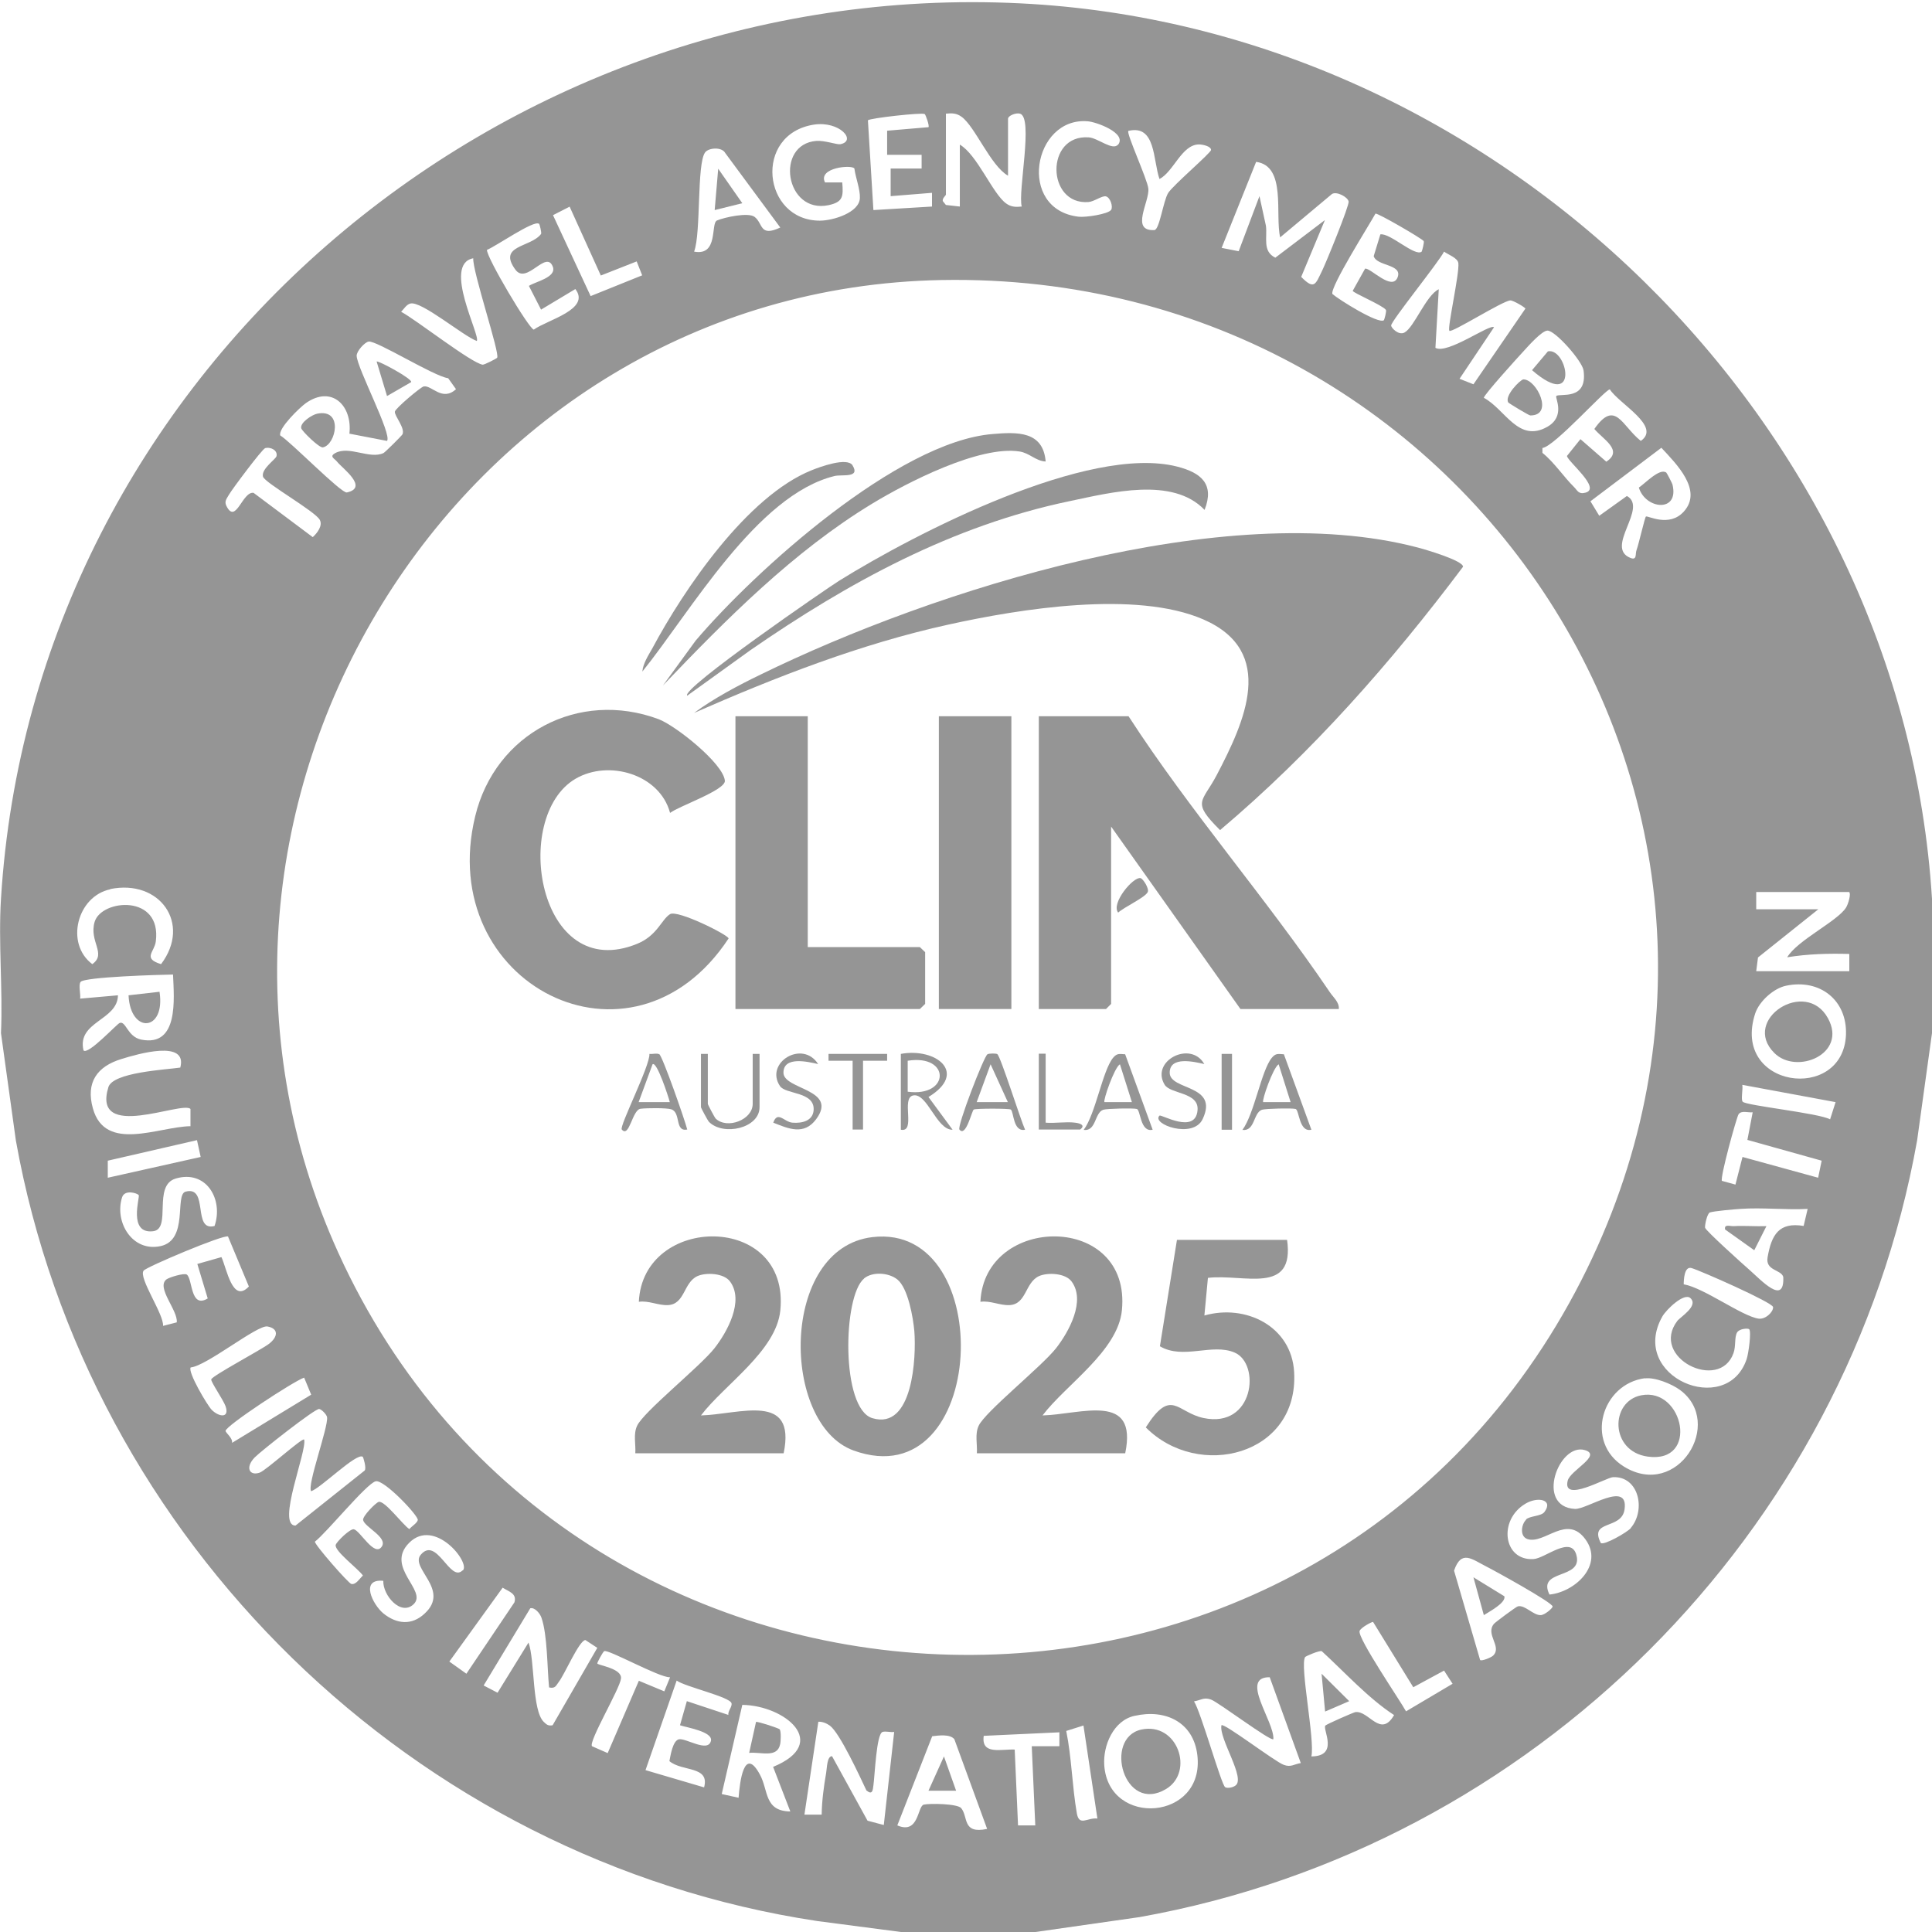 <?xml version="1.0" encoding="UTF-8"?>
<svg id="b" xmlns="http://www.w3.org/2000/svg" version="1.1" viewBox="0 0 985.9 985.9">
  <!-- Generator: Adobe Illustrator 29.1.0, SVG Export Plug-In . SVG Version: 2.1.0 Build 142)  -->
  <defs>
    <style>
      .st0 {
        fill: #959595;
      }
    </style>
  </defs>
  <g id="c">
    <path class="st0" d="M985.9,458.7v68.5l-7.6,54.8c-35.8,200.5-196.1,360.5-396.8,396.3l-53.1,7.6h-68.6l-42.8-5.6c-205.7-31.1-372.3-193.9-408.9-398.3l-7.6-54.8c1-22.5-1.4-46.2,0-68.5C16.9,191.6,254.3-11.4,520.5,1.7c243.4,11.9,450.3,213.9,465.4,457h0ZM471.8,58.2c-1.2-.9-28.1,2.1-28.9,3.2l2.8,45.8,29.9-1.8v-7s-21.1,1.7-21.1,1.7v-14.1s15.8,0,15.8,0v-7s-17.6,0-17.6,0v-12.3s21.1-1.8,21.1-1.8c.6-.6-1.4-6.4-2-6.8ZM514.3,89.6c-8.9-5.2-16.7-25-23.6-30-2.6-1.9-5-1.9-8-1.6v41.3c0,.5-1.9,1.8-1.6,3.3l1.6,2,7.1.8v-31.6c8.9,5.2,16.7,25,23.6,30,2.6,1.9,5,1.9,8,1.6-2.1-7.5,6.1-45.4-.9-47.4-2.2-.6-6.1,1.1-6.1,2.6v29h0ZM570.6,73.8c4.5-5.9-11.2-11.6-15.5-11.9-28-2.4-36.3,45.1-4.6,48.7,3.4.4,15-1.3,16.5-3.5,1.1-1.6-.4-6.4-2.7-6.9-2-.4-6,2.7-8.9,2.9-21.4,1.6-22.1-34.6.2-33,4.7.3,12.3,7.1,15,3.6ZM429.8,93.1c.6,7.2.4,10-7,11.6-22.1,4.6-27.5-31.1-6.2-32.8,4.3-.3,10.5,2,12.2,1.7,8.6-1.7-.3-12-13.5-10-31,4.9-26.2,49,3.1,49,6.7,0,20.1-4.1,20.4-11.5.2-4.5-2.2-10.4-2.8-15.1-1.2-2.1-18.8-.5-15,7.1h8.8s0,0,0,0ZM591.7,91.4c-3.4-9.7-1.8-28-15.9-24.6-1.2,1,9.7,24.7,10.2,29.4.7,6.7-9.4,21.9,3.1,21.2,2.6-.2,4.5-14.8,7-18.9,2.6-4.1,21.9-20.5,21.9-22,0-1.8-4.1-2.8-6.2-2.8-8.8.1-12.9,14-20.2,17.7h0ZM398.1,116l-28-37.9c-1.8-3.3-8.6-2.7-10.3-.3-4.3,5.9-2,41.2-5.6,50.6,12.6,2.4,8.3-14.5,11.7-15.9,3.8-1.6,16-4.3,19.2-1.8,4.4,3.4,2.4,10.4,13.1,5.4h0ZM653.3,121.3c-2.8-11.9,3.3-36.6-12.3-38.7l-17.6,43.9,8.7,1.7,10.6-28.1,3.3,15.1c.8,6.1-1.9,13,4.8,16.3l25.3-19.2-12.1,29c6.8,6.9,7.3,3.7,10.7-3.2,2-4.1,14-33.4,13.5-35.3-.5-2.3-6.1-5.3-8.5-3.8,0,0-26.4,22.1-26.4,22.1ZM290.8,105.4l-8.6,4.4,19.2,41.3,26.3-10.6-2.8-7.1-18.3,7.2-15.9-35.1h0ZM725.5,128.3c.2-.2,1.4-4.7,1-5.3-1.1-1.4-23.3-14.3-24.6-14-3.3,6-23.1,37.3-22,41,3.3,2.9,23.6,15.6,26.3,13.4.2-.2,1.5-4.7,1-5.3-1.8-2.4-16.9-8.7-16.9-9.7l6.3-11.3c2.7-.6,13.8,11.7,16.6,4.4,2.6-6.8-10.7-5.6-12.2-10.8l3.4-11.1c5-.8,17.7,11.6,21.1,8.8h0ZM275,114.2c-2.5-2.1-22.4,11.8-26.5,13.3-.4,3.6,21.5,40.5,23.9,40.7,6.9-5,29.2-10.3,21.2-20.7l-17.5,10.5-6.2-12.1c3-2.1,14.3-4.3,12.2-9.8-3.4-8.9-13.3,9.4-19.1,1.5-9.2-12.6,7.8-11.2,13.1-18.2.4-.6-.8-5.1-1-5.3ZM739.6,168.7c-1.1-1.3,5.2-29,4.6-34.4-.3-2.7-5.3-4.4-7.3-5.9-2.7,5.4-27,35.4-27,37.7,0,1.2,3.8,5.2,6.8,3.6,5-2.7,11-19,17.5-22.1l-1.7,29.9c6.1,3.5,27.8-12.4,29.9-10.5l-17.6,26.3,7.1,2.8,26.5-38.6c0-.6-6.3-4.3-7.7-4.2-4.1.3-30,16.8-31.1,15.5h0ZM253.7,182.5c1.5-2.1-12.6-43.9-12.2-50.7-15.9,3,3.9,39.7,1.8,42.2-6.9-2.5-28.3-20.6-33.9-19.1-2,.5-3.3,2.8-4.7,4.2,7.7,4.1,35.7,26.1,41.6,27,.9.1,7.2-3.2,7.4-3.5h0ZM480.5,142.9c-248.7,4.6-410.2,271-307.9,496.3,118.6,261.2,488.9,276.9,628.2,25.7,134.2-242.1-46.8-527-320.3-522h0ZM794.1,202.1c1.9-1.6,16.1,2.6,14-13-.6-4.8-14.4-20.4-18.4-20.4-2.9,0-10,8.1-12.3,10.6-2.7,2.9-20.2,22.2-20.2,23.7,10.9,5.8,17.6,23.2,32.4,14.8,9.5-5.4,3.8-15,4.6-15.6h0ZM232.7,198.6l-4-5.6c-7.2-.9-36.7-19.4-40.6-18.7-2.1.4-6.2,5-6.1,7.3.3,6.4,18.2,40.2,15.5,43.4l-19.2-3.7c1.6-14.2-8.9-24.9-22.2-15.6-3.1,2.2-14.2,12.9-13.1,16.5,5.1,3,31.2,29.7,34,29.1,11.4-2.5-2.4-12.4-5-15.7-1.2-1.6-4.2-2.6-.9-4.4,7.1-3.9,17.5,3.3,24.6,0,.8-.4,9.4-8.9,9.7-9.6,1.4-3.2-4.1-9.3-3.9-11.5.1-1.6,13.2-12.6,14.7-12.9,4.1-.8,9.4,7.9,16.5,1.4h0ZM787.1,228.5v2.6c6,4.8,10.9,12.3,16.1,17.4,1.8,1.8,2.3,3.9,5.9,2.9,8.1-2.2-8.8-15.6-9.5-18.7l6.9-8.6,13.2,11.5c8.9-5.8-1.8-11.5-6.1-16.7,10.7-15.3,14-1.6,23.7,6.1,10.7-7.4-11.2-19-15.8-26.3-2.3,0-28,28.9-34.3,29.9h0ZM135.3,228.7c-1.5.4-16.9,21-18.5,23.8-1.1,2-2.5,3.3-1.2,5.8,4.8,9.5,8.1-7.7,13.8-6.8l30.2,22.6c2.2-2,5.2-5.8,3.6-8.8-2.3-4.4-28.3-19-29-22.1-1-3.9,6.5-8.8,6.9-10.4.7-2.9-2.8-4.9-5.9-4.1h0ZM839.9,263.6c.8-.7,11.9,5.8,19.4-2.6,9.8-10.9-4-24.4-11.5-32.5l-36.2,27.3,4.5,7.4,14.1-10.1c11,6-11.5,26.3,1.8,31.6,3.5,1.4,2.4-2.1,3.1-3.9,1.2-3.3,4.2-16.6,4.8-17.2ZM56.3,453.8c-16.9,3.5-23.2,27.7-9.2,38.2,7.5-5.3-1.8-11.5,1.2-21.6,3.5-11.6,34.4-14.3,31.2,10.1-.7,5.3-6.9,8.6,2.7,11.5,15.6-20.7-.7-43.5-26-38.3ZM943.7,455.2h-47.5v8.8h31.7l-30.8,24.6-.9,7h47.5v-8.8c-10.7-.3-21.2,0-31.7,1.7,5.2-8.7,25.5-18.3,30-25.3,1.2-1.9,2.7-7.2,1.6-8h0ZM88.4,497.3c-6.4.1-45.6,1.2-47.3,3.8-1.1,1.6.1,6.2-.2,8.5l19.3-1.7c-.2,12.9-21,13.3-17.6,28.1,2.3,2.6,17-13.5,18.5-14,3.2-1.1,3.9,7,10.9,8.5,19.3,3.9,16.8-20.8,16.3-33.1h0ZM911.5,503c-6.4,1.3-13.7,7.9-15.8,14.1-12.5,38.2,44.8,45.8,46.3,11,.7-17.7-13.3-28.7-30.5-25.1h0ZM92,544.8c3.9-14.5-21.9-6.9-30-4.4-12.5,3.8-18.3,12-14.6,25.2,6.3,22.7,33.6,9.3,49.8,9.1v-8.8c-4.2-4.3-50.4,16.8-41.9-11.1,2.3-7.6,29-8.9,36.6-10h0ZM936.6,562.4l-47.5-8.8c.4,2.2-.8,7.5.2,8.6,1.7,2,38.8,5.8,44.6,9l2.8-8.8ZM894.4,567.6c-2.3.3-5.7-1.1-7.2,1-1,1.4-9.6,32.6-8.5,34l6.9,1.9,3.6-14.1,38.6,10.6,1.8-8.7-37.9-10.6,2.7-14.1ZM100.6,581.8l-45.6,10.5v8.7c0,0,47.4-10.6,47.4-10.6l-1.9-8.7h0ZM109.5,625.6c4.6-13.5-4.2-28.8-19.8-24.2-12,3.5-1.9,25.8-11.6,26.9-12.9,1.5-6.6-17.5-7.3-18.4-.8-1.1-7.2-3-8.5,1.1-4,12.5,5.1,28,19.6,24.9,14.5-3.1,7.1-26.2,12.8-27.8,12.1-3.2,3.2,20.7,14.9,17.5ZM922.5,616.9c-11.3.6-23.2-.8-34.4,0-3.1.2-13.4,1.1-15.5,1.8-1.4.4-2.7,6.4-2.5,7.8.3,1.5,19.4,18.7,22.4,21.3,6.3,5.5,18.2,18.7,17.5,3.8-1.1-3.8-9.2-3.1-8-10,2-11.5,5.8-18.1,18.4-16l2-8.5h0ZM116.4,631c-1.9-1.3-41.7,15.5-43.1,17.4-2.8,3.6,10.4,22.3,9.9,28.2l7-1.8c.7-6.1-10.6-17.7-5.3-21.9,1.4-1.1,9.1-3.4,10.4-2.5,3.1,2.2,1.7,17.6,10.7,12.2l-5.3-17.6,12.3-3.5c2.7,5.7,5.6,23.9,14,15l-10.6-25.4h0ZM859.3,655.4c10.2,1.8,29.7,16.3,38.1,17.5,3.6.5,7.6-3.5,7.4-5.9-.1-2.3-37.3-18.7-41.6-19.9-3.7-1.1-4,5.9-4,8.4ZM862.7,662.5c-3.2-3.2-12.5,5.9-14.4,9.3-17.4,30.8,32.8,51.8,43,21.8,1-2.9,2.5-14.2,1.3-15.3-.6-.6-5.1-.3-6.2,1.7-1.4,2.6-.5,6.9-1.8,10.5-7.1,20-42.8,2.3-28.7-16.4,1.6-2.1,10.9-7.6,6.8-11.6h0ZM97.3,697.8c-1.6,2.3,8.4,19.2,10.7,21.6,3.5,3.6,9.3,4.6,7.1-1.8-1.1-3.2-7.6-12.5-7.3-13.7.4-1.8,25.3-15,29.4-18.1,4.6-3.5,5.2-7.8-.7-8.9-5.1-1-31.1,20.2-39.2,20.9ZM155.2,703c-5.5,1.9-40.2,24.7-40.1,27.2,0,.9,3.8,3.7,3.3,6.1l40.4-24.6-3.6-8.7h0ZM839.4,703.3c-22,2.9-30.9,32.6-10.7,45.1,27.4,16.9,51.4-22.3,28.6-39.1-4.2-3.1-12.8-6.6-17.9-5.9ZM158.8,761c-2.3-2.8,8.8-32.7,8.1-37.8-.2-1.4-2.8-4-4-4.2-2-.4-29.9,21.6-32.9,24.7-4.9,5-2.9,9.6,2.5,7.8,3.2-1.1,21.8-18,22.7-16.9,1.6,5.8-14.3,43.9-4.4,43.9l35.3-28.1c1-1.2-.7-6.8-1-7-3.1-2.3-21.5,16.1-26.4,17.6ZM832.2,779.7c7.8-9.2,4.1-26.5-9.1-25.9-3.3.1-26,13.4-23.1,1.8,1.3-5.3,17.7-12.9,8.8-15.6-13.3-4-25.6,28.9-5.1,30,6.2.3,27.5-14.9,25.3.3-1.5,10.5-18.3,5.1-12.1,17.1,1.7,1.3,13.5-5.5,15.3-7.6h0ZM191.7,755.9c-4.7,1.2-25.1,26.3-31,30.8-.3,1.4,17.1,21.3,18.6,21.6,2.4.5,4.3-2.9,5.9-4.3-2.1-3.2-14.6-12.5-13.9-15.6.3-1.5,7.4-8.5,9.3-8,3.2.7,10.6,14.6,14.3,8.7,2.9-4.7-8.8-9.8-9.6-13.4-.4-2,6.6-9,8-9.3,3.1-.7,12.3,11.8,15.6,13.9,1.1-1.4,3.9-3,4.3-4.6.5-2.1-17.3-20.9-21.5-19.8h0ZM778.7,775.4c2-1.9,7.7-1.6,9.4-3.8,4.8-6.4-3.4-8-9.6-4.3-14.1,8.3-11.4,29.2,4,28.3,6-.3,19.4-12.5,22-1.8,3.1,12.4-20.3,6.8-13.8,19.9,13.1-1.3,27.8-15.1,18.4-28.1-9.5-13.2-20.9,2.6-29.6-.2-4.2-1.4-3.1-7.7-.7-9.9h0ZM236.2,801.4c4-4-14.5-27.1-27.4-14.1-12.5,12.5,9.5,24.3,2.3,31.3-6.5,6.3-15.8-4.5-15.5-11.9-12-1.2-5.5,12,0,16.6,6.8,5.5,14.5,6.3,21.1.1,13.3-12.2-7.7-23.2-2-30,8.2-9.7,14.9,14.3,21.3,8h0ZM762,844.8c4.6-4.6-4.2-10.8.4-16.2.7-.8,11.4-8.8,12.2-8.9,3.6-.8,7.8,4.6,11.6,4.5,2,0,6.1-3.5,6.1-4.4,0-2-29.8-18.4-34-20.5-7.3-3.7-12.6-8.6-16.3,2.2l13.3,45.6c.8.7,5.5-1.2,6.6-2.2h0ZM238,854.1l24.5-36.4c1.4-4.5-2.8-5.5-6-7.5l-27.2,37.7,8.7,6.2h0ZM280.2,861.1c-1-9.9-.8-26.7-3.9-35.6-.7-2.1-3.4-5.4-5.7-4.8l-23.8,39.4,7.1,3.7,15.8-25.6c3.3,9,1.7,34.6,7.8,40.5,1.5,1.4,2.2,2.1,4.5,1.7l22.8-39.5-6.1-4c-3.2.3-10.6,17.6-13.5,21.3-1.5,2-1.8,3.6-5,2.9h0ZM741.3,859.3l-4.4-6.8-15.7,8.5-20.5-33.3c-.4-.3-6.4,2.9-6.9,4.6-1.1,3.6,20.5,35.2,23.7,41l23.8-14.1h0ZM341.8,855.9c-5.4.2-31.8-14.6-33.5-13.3-.8.6-3.7,6-3.5,6.3.7,1,12.6,2.5,12.1,7.6-.5,5.2-16.7,32.3-14.8,34.6l8,3.5,15.9-36.9,13,5.4,2.9-7.1h0ZM711.4,875.2c-13.2-8.6-25.1-21.8-36.9-32.6-1.2-.5-8.3,2.6-8.5,3-2.8,4.4,5.1,42.4,3.2,50.7,14.2-.1,5.7-13.7,7.1-15.7.5-.7,14.5-6.8,15.3-6.9,6.9-1,12.9,13.5,19.8,1.5h0ZM648,855.9c-15.7-.3,2.4,22.6,1.8,31.6-1.2,1.4-28.1-18.9-31.8-20.2-3.7-1.4-5.3.4-8.7.9,3.5,5.3,13.9,42.5,15.9,43.8,1.1.7,3.9.2,5.2-.8,5.5-3.6-8.5-24-7.1-30.8,1.2-1.4,27.3,18.6,31.8,20.2,3.7,1.4,5.3-.4,8.7-.9l-15.9-43.9h0ZM371.7,875.2c-.4-2,2-4.2,1.6-6-.7-3.3-23.6-8.4-28-11.6l-15.9,45.7,29.9,8.8c3-11.1-11.2-7.9-17.7-13.4.6-3.1,1.7-10.2,4.7-11.1,3.4-1,15.1,7.1,16.5.7,1-4.7-12.7-6.8-15.8-7.9l3.5-12.3,21.1,7ZM394.6,901.6c29.3-12.1,5.9-31.3-15.8-31.6l-10.5,45.5,8.6,1.9c.6-8,2.8-26.8,10.9-11.8,4.4,8.1,2.1,18.6,15.5,18.8l-8.8-22.8h0ZM578.9,875.6c-10.7,2.4-16.1,15.1-15.4,25.2,2.2,31.9,51.5,28.2,47.5-5.2-2-16.8-16.3-23.6-32-20h0ZM442.2,913.8c-3.3-7-13.6-29.4-18.7-33.2-1.7-1.2-3.8-2.1-5.9-2l-7.1,47.4h8.8c.1-7.1,1.1-14.4,2.3-21.4.4-2.2.4-8.5,3-8.4l18.1,32.9,8.3,2.2,5.3-47.5c-1.9.3-4.3-.5-5.9,0-3.2.8-4,22.7-4.7,27.3-.3,2.4-.5,5.1-3.5,2.6h0ZM553,880.5l-8.9,2.8c2.8,13.8,3,28.2,5.4,42,1.2,6.9,5.4,2.1,10.5,2.7l-7.1-47.4ZM540.7,884l-38.7,1.8c-1.4,9.9,8.9,6.7,15.8,7l1.7,38.7h8.8s-1.8-40.4-1.8-40.4h14.1s0-7,0-7ZM503.7,933.2l-16.7-45.7c-2.3-2.7-7.9-1.9-11.3-1.5l-17.8,45.5c11.1,4.8,10.2-9.8,13.5-10.6,3.1-.7,17.2-.5,19.1,1.8,3.7,4.5.4,13.3,13.2,10.6h0Z"/>
    <path class="st0" d="M354.2,363.8c9.8-7.3,22.8-14.2,34-19.6,88.9-43.5,237.3-90.4,334.9-64.9,3.6.9,23.5,6.7,23.5,9.9-36.7,48.9-77.2,94.9-124,134.4-14.8-14.7-9.1-14-1.7-28.1,14.2-27.1,30.8-63-6.8-79.4-34.5-15-93.7-5.4-130,2.6-45,9.9-87.9,26.7-129.9,45.1h0Z"/>
    <path class="st0" d="M575.9,365.5c31.4,48.5,70.3,92.9,102.7,140.8,1.8,2.7,4.9,5.1,4.6,8.6h-50.2l-66-93.1v90.5l-2.6,2.6h-34.3v-149.4h45.8Z"/>
    <path class="st0" d="M341.9,414.7c-5.3-19.6-31.3-27.2-48.2-17.3-33,19.3-19.2,105,31.5,84.2,10.2-4.2,12.3-12.3,16.7-15.1,3.8-2.4,29.8,10.6,29.9,12.4-49.4,74.9-150.1,23.2-129.3-62.4,10.2-42.2,52.8-64.7,93.6-49.5,8.7,3.3,33,22.6,33.8,31.4.4,4.8-23.6,13-27.9,16.4Z"/>
    <polygon class="st0" points="412.2 365.5 412.2 483.3 469.4 483.3 472.1 485.9 472.1 512.3 469.4 514.9 375.3 514.9 375.3 365.5 412.2 365.5"/>
    <rect class="st0" x="479.1" y="365.5" width="37" height="149.4"/>
    <path class="st0" d="M445.2,631.3c64.3-7.6,58.8,133.6-9.6,108.9-37.3-13.5-37.7-103.3,9.6-108.9ZM440.9,652.5c-10.8,8.8-11.9,66.4,4.3,71.2,20.7,6.2,22.4-31.1,21.4-44.3-.6-6.9-3.2-22.1-8.7-26.5-4.4-3.5-12.6-4.1-17-.5Z"/>
    <path class="st0" d="M324.2,741.6c.3-4.6-1.1-9.7.9-14,3.2-7.1,32.1-30.2,39.5-39.6,6.5-8.3,15.3-24.2,7.9-34.1-3.1-4.2-12.1-4.7-16.6-2.7-7.2,3.3-6.3,14.4-15.1,14.8-5,.2-9.7-2.4-14.8-1.7,2.1-44.9,77.2-45.5,72.2,4.4-2.1,20.8-28.6,37.9-40.5,53.6,19.9-.6,48.7-12.1,42.2,19.3h-75.7Z"/>
    <path class="st0" d="M498.5,741.6c.3-4.6-1.1-9.7.9-14,3.2-7.1,32.1-30.2,39.5-39.6,6.5-8.3,15.3-24.2,7.9-34.1-3.1-4.2-12.1-4.7-16.6-2.7-7.2,3.3-6.3,14.4-15.1,14.8-5,.2-9.7-2.4-14.8-1.7,2.1-44.9,77.2-45.5,72.2,4.4-2.1,20.8-28.6,37.9-40.5,53.6,19.9-.6,48.7-12.1,42.2,19.3h-75.7Z"/>
    <path class="st0" d="M656.8,632.7c4,28.5-22.2,17.2-40.4,19.4l-1.8,19.2c21.1-6,44.5,5.5,45.8,28.9,2.4,42.5-48.8,55.3-75.7,28.2,13-20.5,15.8-7.7,29.4-4.8,25.9,5.5,29.3-27.7,15.9-33.4-11.5-4.9-26.2,3.8-38.1-3.2l8.7-54.3h56.3Z"/>
    <path class="st0" d="M614.6,260.1c-16.3-16.9-47.6-8.8-68.6-4.4-60.1,12.5-113.2,41.6-163.1,76.1l-32.2,23.2c-3.6-3.3,71.9-55.2,77.6-58.7,38.9-24.2,127.2-69.7,172.4-58.2,12.2,3.1,19.2,8.9,14,22.1h0Z"/>
    <path class="st0" d="M533.6,235.5c-5-.2-8.2-4.3-13.3-5.1-20.5-3.2-57.6,15.9-75.2,26.6-40.1,24.3-74.6,59.1-106.8,92.8l16.7-22.9c30.6-36,103.2-101.4,151.4-105.4,12.7-1.1,25.9-1.6,27.2,14h0Z"/>
    <path class="st0" d="M435,237.4c4.2,6.7-5.2,4.6-9.1,5.5-39.8,9.7-73.7,69.6-98.1,99.8.3-4,3-8.2,5-11.7,16.3-30.5,48.5-77.8,81.3-91,4.2-1.7,18.2-6.9,21-2.5h0Z"/>
    <path class="st0" d="M508.9,537.9c1.7,1.1,11.9,33.6,14.2,38.6-6.2,1.3-5.7-9.2-7.3-10.3-.8-.6-17.8-.6-18.9,0-1,.6-4,14.4-7.3,10.2-1.3-1.6,12.5-37.4,14.3-38.4.7-.5,4.4-.5,5-.1h0ZM514.3,562.4l-8.8-19.3-7.1,19.3h15.8Z"/>
    <path class="st0" d="M655.1,537.8l14.1,38.7c-6.4,1.5-6.1-10.1-8.1-10.6-1.8-.5-15.2-.2-17.1.4-4.5,1.5-3.5,11.1-10,10.3,6.1-8.2,9.6-30.2,15-36.8,2-2.4,3.2-2,6.1-1.8h0ZM658.6,562.4l-6.1-19.3c-2.9,1.7-8.7,18.6-7.9,19.3h14.1Z"/>
    <path class="st0" d="M574.1,537.8l14.1,38.7c-6.4,1.5-6.1-10.1-8.1-10.6-1.8-.5-15.2-.2-17.1.4-4.5,1.5-3.5,11.1-10,10.3,6.1-8.2,9.6-30.2,15-36.8,2-2.4,3.2-2,6.1-1.8h0ZM577.6,562.4l-6.1-19.3c-2.9,1.7-8.7,18.6-7.9,19.3h14.1Z"/>
    <path class="st0" d="M459.7,537.8c18-3.3,34.4,9.7,14.1,22l12.3,16.7c-8.2.2-12.9-18.9-20.1-17.5-6.4,1.3,1.6,19-6.3,17.5v-38.7h0ZM463.2,557.1c21.7,2.9,21.9-19.3,0-15.8v15.8Z"/>
    <path class="st0" d="M336.4,537.9c1.7,1.1,13,33.4,14.3,38.5-6.5,1.3-3.1-8.6-8.1-10.3-2.3-.8-12.7-.7-15.7-.3-4.3.5-5.7,15.1-9.6,10.6-1.4-1.6,14.5-32.6,14.1-38.6,1.6.2,4-.5,5,.2h0ZM341.8,562.4c-.6-2.4-6.6-21-8.8-19.3l-7.1,19.3h15.8s0,0,0,0Z"/>
    <path class="st0" d="M361.2,537.8v25.5c0,.4,3.6,7.2,4,7.5,5.8,5.6,18.9.7,18.9-7.5v-25.5h3.5v27.2c0,10.8-18.6,14.9-25.9,7.4-.4-.4-4-7-4-7.4v-27.2h3.5Z"/>
    <path class="st0" d="M614.6,543c-5.2-1.2-17.7-4.2-17.7,4.4,0,9.2,25.3,5.8,16.8,23.7-4.9,10.3-26.4,2.5-22-1.8.8-.8,18.3,9.7,19.4-2.7.9-9.4-13.9-8.2-16.8-13.1-7.3-12.1,13.2-22.7,20.2-10.6h0Z"/>
    <polygon class="st0" points="452.7 537.8 452.7 541.3 440.4 541.3 440.4 576.4 435.1 576.4 435.1 541.3 422.8 541.3 422.8 537.8 452.7 537.8"/>
    <path class="st0" d="M417.5,543c-5.2-1.2-17.7-4.2-17.7,4.4,0,8.7,28.1,8.3,16.7,23.7-6.2,8.4-14.1,4.9-21.9,1.8,2.2-6.3,5.6-.3,9.8,0,4.9.4,10.4-.9,10.8-6.4.6-9.6-14.3-7.9-17.2-12.3-7.9-11.9,11.5-23.8,19.5-11.2h0Z"/>
    <rect class="st0" x="623.4" y="537.8" width="5.3" height="38.7"/>
    <path class="st0" d="M533.6,537.8v35.1c4.8.4,10.3-.6,15,0,2.6.3,5.5,1.3,2.6,3.5h-21.1s0-38.7,0-38.7h3.5Z"/>
    <path class="st0" d="M570.6,465.7c-3.8-4.7,7.7-18.4,11.4-17.6,1.3.3,4.5,5.3,3.7,7.1-1.3,2.8-12.1,7.7-15.1,10.5h0Z"/>
    <path class="st0" d="M161.9,211.1c13.4-2.7,9.6,15.8,2.9,17.2-1.9.4-10.8-8.4-11.1-9.8-.6-2.9,5.6-6.9,8.2-7.4h0Z"/>
    <path class="st0" d="M209.8,195l-12.3,7.1-5.3-17.6c.7-.7,18.6,9,17.6,10.5h0Z"/>
    <path class="st0" d="M769.7,205.4c-2.2-3.3,6.1-11.7,7.7-11.8,6.8,0,15.7,18.5,3.5,18.4-.7,0-10.8-6.1-11.2-6.6Z"/>
    <path class="st0" d="M789.9,179.3c9.9-2.1,16.5,30.9-8.1,9.6l8.1-9.6Z"/>
    <path class="st0" d="M837.6,712c21.5-4.1,29.7,35,3.2,31.3-19.3-2.7-19.3-28.2-3.2-31.3Z"/>
    <path class="st0" d="M582.4,882.6c18.5-4,27.2,21.5,12.7,30.3-21.6,13-32.1-26-12.7-30.3Z"/>
    <path class="st0" d="M905.4,537.3c-17-17,16.1-38.4,27.4-17.7,10.1,18.3-16.1,29.1-27.4,17.7Z"/>
    <path class="st0" d="M397.9,882.5c.7,1,.6,6,.2,7.6-1.5,7.2-9.8,3.8-15.8,4.4l3.5-15.8c.5-.4,11.7,3.2,12.1,3.8h0Z"/>
    <path class="st0" d="M850.2,241c.3.2,3.2,5.7,3.3,6.4,3.4,14.3-13.8,12.6-17.2,1.4,3.1-2,10.5-10,13.9-7.7Z"/>
    <path class="st0" d="M81.4,506.1c3.2,20.4-14.9,21.7-15.8,1.8l15.8-1.8Z"/>
    <polygon class="st0" points="688.5 868.1 676.2 873.4 674.4 854.1 688.5 868.1"/>
    <path class="st0" d="M901.4,625.7l-6.2,12.3-14.9-10.6c-.5-2.9,2.4-1.6,4.4-1.7,5.6-.3,11.2.2,16.7,0Z"/>
    <path class="st0" d="M757.2,824.2l-5.3-19.3,15.8,9.7c.8,3.4-7.9,7.9-10.5,9.6Z"/>
    <polygon class="st0" points="487.9 913.8 473.8 913.8 481.7 896.3 487.9 913.8"/>
    <polygon class="st0" points="378.8 103.7 364.7 107.2 366.5 86.1 378.8 103.7"/>
  </g>
</svg>